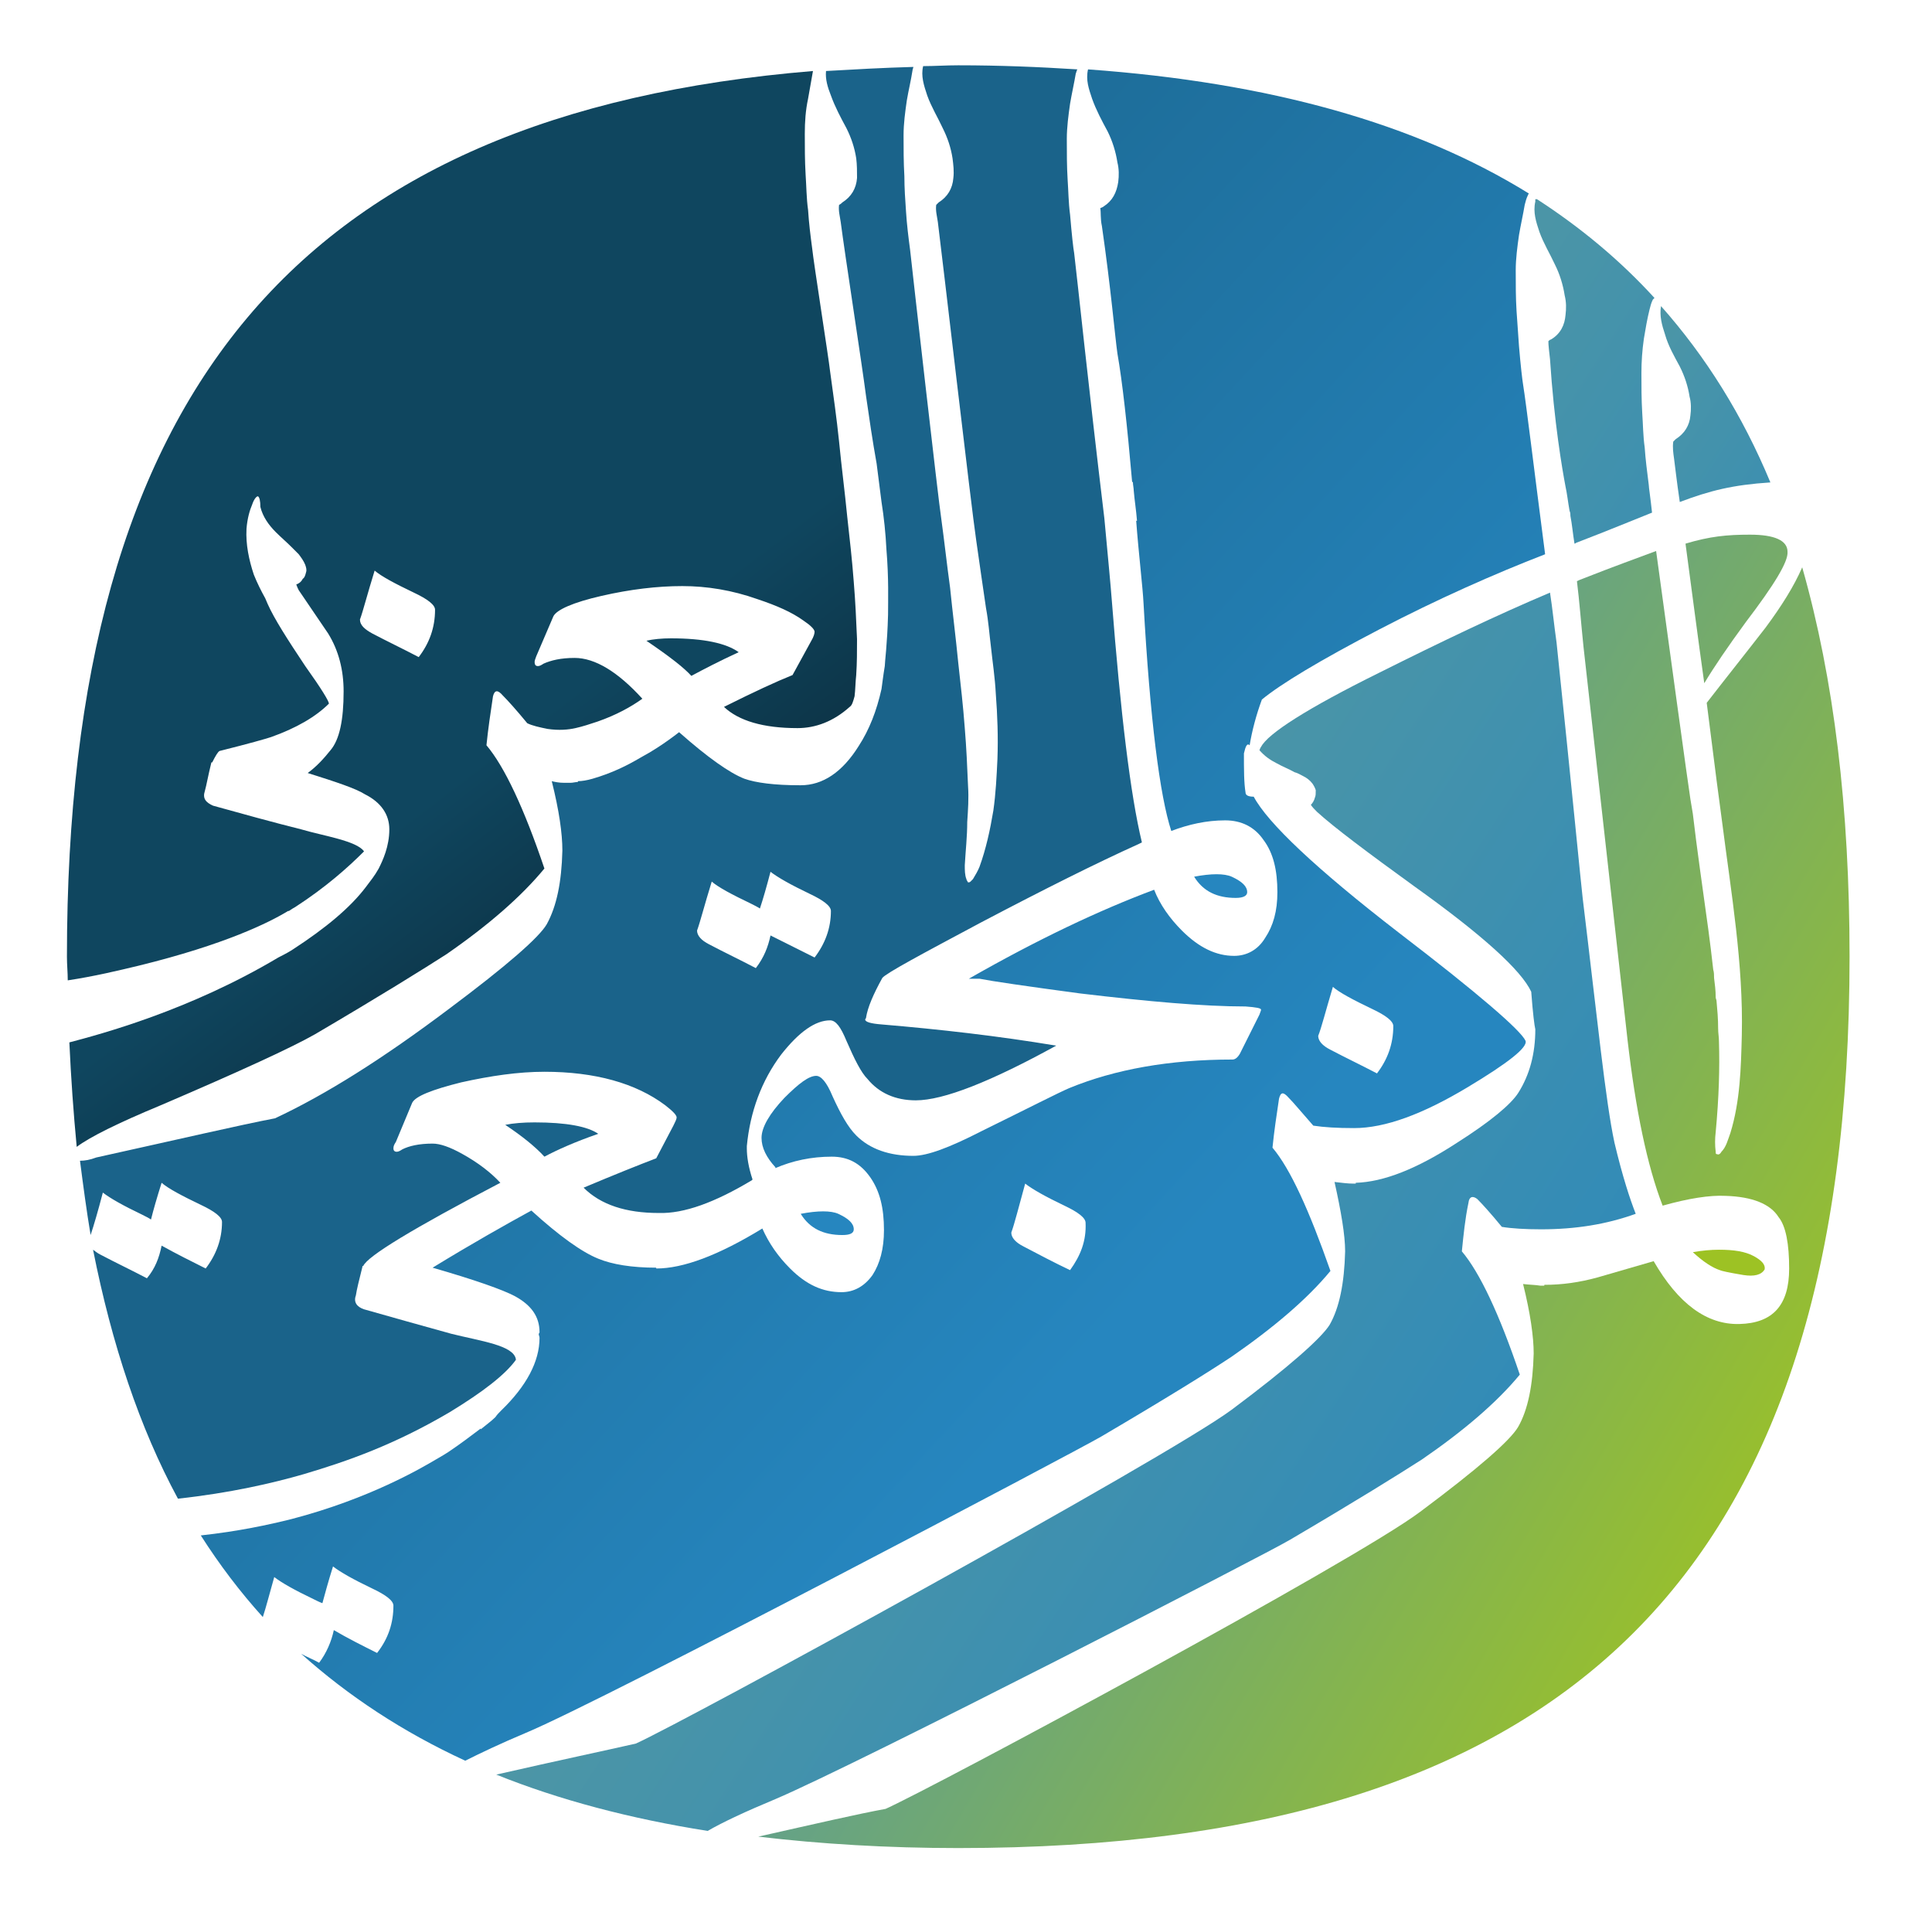 <?xml version="1.0" encoding="utf-8"?>
<!-- Generator: Adobe Illustrator 25.0.0, SVG Export Plug-In . SVG Version: 6.00 Build 0)  -->
<svg version="1.1" id="Layer_1" xmlns="http://www.w3.org/2000/svg" xmlns:xlink="http://www.w3.org/1999/xlink" x="0px" y="0px"
	 viewBox="0 0 236.7 235.1" style="enable-background:new 0 0 236.7 235.1;" xml:space="preserve">
<style type="text/css">
	.st0{fill:#2686BF;}
	.st1{fill:url(#SVGID_1_);}
	.st2{fill:#9DC224;}
	.st3{fill:#1A638A;}
	.st4{fill:url(#SVGID_2_);}
	.st5{fill:url(#SVGID_3_);}
	.st6{fill:url(#SVGID_4_);}
	.st7{fill:url(#SVGID_5_);}
	.st8{fill:url(#SVGID_6_);}
	.st9{fill:url(#SVGID_7_);}
	.st10{fill:url(#SVGID_8_);}
	.st11{fill:#0F465F;}
</style>
<g>
	<g>
		<path class="st0" d="M104.6,150.6c0-0.7-0.6-1.3-1.9-1.9c-0.9-0.4-2.5-0.4-4.6,0c1.1,1.8,2.8,2.6,5.1,2.6
			C104.1,151.3,104.6,151.1,104.6,150.6z"/>
		<path class="st0" d="M152.8,109.3c0-0.7-0.6-1.3-1.9-1.9c-0.9-0.4-2.5-0.4-4.6,0c1.1,1.8,2.8,2.6,5.1,2.6
			C152.4,110,152.8,109.7,152.8,109.3z"/>
		<linearGradient id="SVGID_1_" gradientUnits="userSpaceOnUse" x1="86.585" y1="120.055" x2="211.435" y2="200.688">
			<stop  offset="0" style="stop-color:#579A9F"/>
			<stop  offset="1" style="stop-color:#2686BF"/>
		</linearGradient>
		<path class="st1" d="M179.9,147.4c-0.4,1.9-0.6,3.9-0.8,5.9c2.2,2.6,4.6,7.7,7.1,15.1c-2.8,3.4-6.9,6.9-12,10.4
			c-2.8,1.8-8.1,5.1-16.1,9.8c-2.8,1.7-53.2,27.6-63.1,31.8c-3.6,1.5-6.4,2.8-8.3,3.9c-9.5-1.5-18.2-3.8-25.9-6.9
			c7.9-1.8,13.6-3,17.1-3.8c6.2-2.8,64.9-34.9,73-40.9c7.1-5.3,11-8.8,12-10.4c1.2-2.1,1.8-5.1,1.9-9c0-2-0.5-4.9-1.3-8.5
			c0.9,0.1,1.6,0.2,2.3,0.2h0.3v-0.1c3.4-0.1,7.5-1.7,12.4-4.9c4.1-2.6,6.6-4.7,7.5-6.1c1.4-2.2,2.1-4.8,2.1-7.8
			c-0.1-0.4-0.3-1.9-0.5-4.6c-1.2-2.6-5.9-6.9-14.3-12.9c-5.8-4.2-9.8-7.2-11.9-9.1l-0.1-0.1c-0.3-0.3-0.5-0.5-0.7-0.8
			c0.2-0.2,0.4-0.5,0.5-0.9c0.1-0.2,0.1-0.5,0.1-0.9c-0.1-0.3-0.2-0.5-0.4-0.8c-0.3-0.4-0.7-0.7-1.1-0.9c-0.4-0.2-0.7-0.4-1.1-0.5
			c-0.7-0.4-1.5-0.7-2.2-1.1c-0.8-0.4-1.5-0.9-2.1-1.6c0.1-0.2,0.1-0.3,0.2-0.4c0.8-1.6,5.6-4.7,14.5-9.1c7.4-3.7,14.5-7.1,20.9-9.8
			c0.3,1.9,0.5,4,0.8,6.1c1.7,16.2,3.1,30.6,3.2,31.3c1.8,14.8,2.8,24.9,3.9,30c1,4.2,1.9,6.9,2.6,8.7c-3.6,1.3-7.4,1.9-11.6,1.9
			c-1.9,0-3.6-0.1-4.8-0.3c-1.4-1.7-2.4-2.8-3-3.4C180.5,146.5,180,146.5,179.9,147.4z"/>
		<path class="st2" d="M216.2,155.5c0.1-0.6-0.4-1.1-1.3-1.6c-1.1-0.6-2.5-0.8-4.3-0.8c-1,0-2.1,0.1-3.2,0.3
			c1.3,1.2,2.4,1.9,3.3,2.2c0.2,0.1,1.1,0.3,2.9,0.6C214.9,156.4,215.8,156.2,216.2,155.5z"/>
		<path class="st3" d="M66.7,141.7c1.5-0.8,3.7-1.8,6.6-2.8c-1.3-0.9-3.9-1.4-7.8-1.4c-1.4,0-2.6,0.1-3.6,0.3
			C64,139.2,65.6,140.5,66.7,141.7z"/>
		<linearGradient id="SVGID_2_" gradientUnits="userSpaceOnUse" x1="37.984" y1="44.682" x2="149.816" y2="148.191">
			<stop  offset="0" style="stop-color:#1A638A"/>
			<stop  offset="1" style="stop-color:#2686BF"/>
		</linearGradient>
		<path class="st4" d="M171.3,114.2c-10.1-7.8-16-13.4-17.7-16.6c-0.7,0-1-0.2-1-0.5c-0.2-1.2-0.2-2.8-0.2-4.8
			c0.2-0.9,0.4-1.3,0.7-1c0.3-1.8,0.8-3.7,1.5-5.6c2.3-1.9,7.1-4.8,14.4-8.6c7.1-3.7,14.1-6.8,20.3-9.2c-1.4-10.8-2.3-18.3-2.7-20.8
			c-0.1-0.6-0.3-2.3-0.5-4.7c-0.1-1.5-0.2-2.9-0.3-4.3c-0.1-1.6-0.1-3.3-0.1-5c0-1.4,0.2-2.9,0.4-4.3c0.2-1.2,0.5-2.5,0.7-3.7
			c0.1-0.4,0.2-0.8,0.4-1.2c0-0.1,0.1-0.1,0.1-0.2c-13.9-8.6-31.8-13.6-54-15.2c-0.3,1.3,0.1,2.4,0.5,3.6c0.5,1.4,1.2,2.7,1.9,4
			c0.6,1.2,1,2.5,1.2,3.8c0.2,0.8,0.2,1.6,0.1,2.4c-0.2,1.3-0.7,2.3-1.8,3c-0.1,0.1-0.2,0.1-0.4,0.2c0.1,0.5,0,1.3,0.2,2.2
			c1.1,7.6,1.6,13.5,1.9,15.6c0.6,3.4,1.2,8.8,1.8,15.7l0.1,0.1c0,0.3,0.1,0.7,0.1,1c0.1,1.2,0.3,2.4,0.4,3.7c-0.1,0-0.1,0-0.1,0
			c0.3,4,0.8,8.1,0.9,10.1c0.8,14.3,2,23.6,3.4,27.9c2.1-0.8,4.3-1.3,6.6-1.3c2,0,3.6,0.8,4.7,2.4c1.2,1.6,1.7,3.7,1.7,6.4
			c0,2.3-0.5,4.1-1.5,5.6c-0.9,1.5-2.3,2.2-3.8,2.2c-2.2,0-4.3-1-6.4-3.1c-1.5-1.5-2.7-3.2-3.4-5c-6.7,2.5-14.3,6.1-22.7,10.9h1.3
			c1.5,0.3,5.6,0.9,12.3,1.8c8.4,1,15.2,1.6,20.3,1.6c1.3,0.1,1.9,0.2,1.9,0.4c0,0.1-0.1,0.3-0.2,0.6l-2.4,4.8
			c-0.3,0.5-0.6,0.7-0.9,0.7c-7.7,0-14.4,1.2-20,3.5c-1.4,0.6-4.9,2.4-10.8,5.3c-3.9,2-6.6,3-8.3,3c-2.9,0-5.3-0.8-7-2.5
			c-1-1-1.9-2.6-2.9-4.8c-0.7-1.7-1.4-2.5-2-2.5c-0.9,0-2.1,0.9-3.9,2.7c-1.8,1.9-2.8,3.6-2.8,4.9c0,1.2,0.6,2.4,1.7,3.6v0.1
			c2.1-0.9,4.4-1.4,6.9-1.4c2,0,3.5,0.8,4.7,2.5c1.2,1.7,1.7,3.8,1.7,6.5c0,2.3-0.5,4.1-1.4,5.5c-1,1.4-2.3,2.1-3.8,2.1
			c-2.3,0-4.3-0.9-6.3-2.9c-1.5-1.5-2.6-3.1-3.4-4.9c-5.4,3.3-9.7,4.9-13,4.9v-0.1c-3,0-5.4-0.4-7.1-1.1c-2-0.8-4.8-2.8-8.2-5.9
			c-3.1,1.7-7.2,4-12.1,7c5.2,1.5,8.6,2.7,10.1,3.5c2,1.1,3,2.5,3,4.4c0,0.1-0.1,0.2-0.1,0.2c0,0.2,0.1,0.3,0.1,0.5
			c0,2.9-1.6,5.9-4.7,8.9c-0.3,0.3-0.5,0.5-0.7,0.8c-0.5,0.5-1.2,1-1.8,1.5v-0.1c-1.2,0.9-2.5,1.9-4,2.9c-0.3,0.2-0.8,0.5-1.5,0.9
			c-1.7,1-8.1,4.8-17.7,7.3c-2.8,0.7-6.5,1.5-11.1,2c2.3,3.6,4.8,6.9,7.6,10c0.4-1.2,0.8-2.8,1.4-4.9c0.9,0.7,2.5,1.6,4.8,2.7
			c0.4,0.2,0.8,0.4,1.1,0.5c0.3-1.1,0.7-2.6,1.3-4.5c0.9,0.7,2.5,1.6,4.8,2.7c1.7,0.8,2.6,1.5,2.6,2.1c0,2.1-0.6,4-2,5.8
			c-1.8-0.9-3.6-1.8-5.3-2.8c-0.3,1.4-0.9,2.8-1.8,4c-0.7-0.4-1.5-0.7-2.2-1.1c5.8,5.2,12.5,9.6,20.1,13.1c1.8-0.9,4.3-2.1,7.4-3.4
			c9.8-4.1,67.8-34.7,70.5-36.3c8-4.7,13.3-8,16-9.8c5.2-3.6,9.3-7.1,12.1-10.5c-2.6-7.4-4.9-12.5-7.1-15.1c0.2-2,0.5-4,0.8-6
			c0.2-0.8,0.5-0.9,1.2-0.1c0.6,0.6,1.5,1.7,3,3.4c1.3,0.2,2.9,0.3,5,0.3c3.8,0,8.4-1.7,13.9-5c5-3,7.4-4.9,7.1-5.7
			C186.3,126.2,181.1,121.7,171.3,114.2z M131.1,155.6c-1.9-0.9-3.8-1.9-5.7-2.9c-1-0.5-1.5-1.1-1.5-1.7c0.4-1.1,0.9-3.1,1.7-6
			c0.9,0.7,2.5,1.6,4.8,2.7c1.7,0.8,2.6,1.5,2.6,2.1C133.1,152,132.4,153.8,131.1,155.6z M168.7,131.5c-1.9-1-3.8-1.9-5.7-2.9
			c-1-0.5-1.5-1.1-1.5-1.7c0.4-1,0.9-3,1.8-6c0.8,0.7,2.5,1.6,4.8,2.7c1.7,0.8,2.6,1.5,2.6,2.1C170.7,127.9,170,129.8,168.7,131.5z"
			/>
		<linearGradient id="SVGID_3_" gradientUnits="userSpaceOnUse" x1="113.567" y1="152.066" x2="65.193" y2="88.608">
			<stop  offset="0" style="stop-color:#070A0E"/>
			<stop  offset="1" style="stop-color:#0F465F"/>
		</linearGradient>
		<path class="st5" d="M104.6,71.3c-0.2-2.7-0.5-5.3-0.8-8c-0.3-3.1-0.7-6.1-1-9.2c-0.3-2.9-0.7-5.7-1.1-8.6
			c-0.2-1.8-2-13.2-2.2-15.1c-0.2-1.5-0.4-3.1-0.5-4.7c-0.2-1.4-0.2-2.9-0.3-4.3c-0.1-1.7-0.1-3.4-0.1-5c0-1.5,0.1-2.9,0.4-4.3
			c0.2-1.1,0.4-2.3,0.6-3.4C36.6,13.9,8.2,48,8.2,117.2c0,1,0.1,1.9,0.1,2.9c3.3-0.5,6.2-1.2,8.7-1.8c10.6-2.6,16-5.3,18.3-6.7
			c0,0,0,0,0.1,0c0.3-0.2,0.6-0.4,0.8-0.5c3.7-2.4,6.4-4.8,8.4-6.8c-0.9-1.3-5-1.9-7.7-2.7c-3.6-0.9-7.2-1.9-10.8-2.9
			c-0.9-0.4-1.3-0.9-1-1.8c0.2-0.7,0.4-1.9,0.8-3.5h0.1c0.4-0.8,0.7-1.3,0.9-1.4c3.6-0.9,5.7-1.5,6.3-1.7c3.1-1.1,5.5-2.5,7.1-4.1
			c0-0.3-0.9-1.8-2.9-4.6c-2.2-3.3-3.8-5.8-4.6-7.6c-0.1-0.2-0.2-0.5-0.3-0.7c-0.5-0.9-1-1.9-1.4-2.9c-0.6-1.8-1-3.7-0.9-5.6
			c0.1-1.3,0.4-2.3,0.7-3c0.2-0.6,0.5-1,0.7-1c0.2,0.1,0.3,0.6,0.3,1.3c0.3,1.2,1,2.2,1.9,3.1c0.6,0.6,1.3,1.2,1.9,1.8
			c0.3,0.3,0.6,0.6,0.9,0.9c0.3,0.4,0.6,0.8,0.8,1.3c0.1,0.3,0.2,0.6,0.1,0.9c-0.1,0.4-0.2,0.7-0.4,0.8c-0.2,0.4-0.5,0.6-0.8,0.7
			c0.1,0.3,0.2,0.5,0.3,0.7c1.2,1.8,2.4,3.5,3.6,5.3c1.3,2.1,1.9,4.5,1.9,7.1c0,3.5-0.5,5.9-1.6,7.2c-0.8,1-1.7,2-2.8,2.8
			c3.5,1.1,5.9,1.9,7,2.6c2,1,3,2.5,3,4.3c0,2.1-0.8,3.8-1.3,4.8c-0.5,0.9-1,1.5-1.6,2.3c-1.9,2.5-4.9,5-8.9,7.6
			c-0.3,0.2-0.8,0.5-1.8,1c-10.9,6.5-21.8,9.4-25.6,10.4c0.2,4.4,0.5,8.6,0.9,12.8c1.6-1.2,5-2.9,10.3-5.1
			c9.8-4.2,16.1-7.1,18.9-8.7c8-4.7,13.3-8,16.1-9.8c5.2-3.6,9.2-7.1,12-10.5c-2.5-7.4-4.9-12.5-7.1-15.1c0.2-2,0.5-4,0.8-6
			c0.2-0.8,0.6-0.8,1.2-0.1c0.6,0.6,1.6,1.7,3,3.4c0.6,0.3,1.5,0.5,2.5,0.7c1.4,0.2,2.5,0.1,3.4-0.1c0.9-0.2,1.8-0.5,2.7-0.8
			c2.3-0.8,4.1-1.8,5.5-2.8c-3-3.3-5.8-5-8.3-5c-1.7,0-2.9,0.3-3.8,0.7c-0.3,0.2-0.5,0.3-0.7,0.3c-0.3,0-0.4-0.2-0.4-0.5
			c0-0.2,0.1-0.4,0.2-0.7l2.1-4.9c0.4-0.8,2.4-1.7,5.9-2.5c3.5-0.8,6.8-1.2,9.9-1.2c3,0,6.1,0.5,9.2,1.6c2.4,0.8,4.2,1.6,5.6,2.6
			c0.9,0.6,1.4,1.1,1.4,1.4c0,0.2-0.1,0.6-0.4,1.1l-2.3,4.2c-2,0.8-4.8,2.1-8.4,3.9c1.8,1.7,4.8,2.6,9,2.6c2.2,0,4.4-0.8,6.4-2.6
			c0.3-0.2,0.4-0.6,0.6-1.3c0.1-0.8,0.1-1.7,0.2-2.6c0.1-1.5,0.1-2.9,0.1-4.4C104.9,76,104.8,73.7,104.6,71.3z M51.3,80.5
			c-1.9-1-3.8-1.9-5.7-2.9c-0.9-0.5-1.5-1-1.5-1.7c0.4-1.1,0.9-3.1,1.8-6c0.8,0.7,2.5,1.6,4.8,2.7c1.7,0.8,2.6,1.5,2.6,2.1
			C53.3,76.9,52.6,78.8,51.3,80.5z"/>
		<linearGradient id="SVGID_4_" gradientUnits="userSpaceOnUse" x1="170.915" y1="49.98" x2="268.947" y2="107.463">
			<stop  offset="0" style="stop-color:#579A9F"/>
			<stop  offset="1" style="stop-color:#9DC224"/>
		</linearGradient>
		<path class="st6" d="M208.8,83.7c-0.8-5.7-1.6-11.9-2.3-17.1c3-0.9,5.1-1.1,7.9-1.1c3,0,4.6,0.7,4.6,2.1c0.1,1.2-1.6,4-5.1,8.6
			C211.7,79.2,210,81.7,208.8,83.7z"/>
		<linearGradient id="SVGID_5_" gradientUnits="userSpaceOnUse" x1="124.823" y1="128.586" x2="222.856" y2="186.069">
			<stop  offset="0" style="stop-color:#579A9F"/>
			<stop  offset="1" style="stop-color:#9DC224"/>
		</linearGradient>
		<path class="st7" d="M226.6,117.2c0,75.4-34.3,109.2-109.2,109.2c-8.7,0-16.9-0.5-24.5-1.4c7.1-1.6,12.3-2.8,15.6-3.4
			c6.2-2.8,57.4-30.3,65.5-36.4c7.1-5.3,11-8.7,12-10.4c1.2-2.1,1.8-5.1,1.9-9c0-2-0.4-4.9-1.3-8.5c0.8,0.1,1.5,0.1,2.1,0.2
			c0.1,0,0.1,0,0.1,0h0.4v-0.1c2.2,0,4.3-0.3,6.5-0.9l6.9-2c3,5.2,6.5,7.8,10.5,7.7c4.1-0.1,6.1-2.3,6.1-6.8c0-3-0.4-5.2-1.3-6.3
			c-1-1.6-3.2-2.5-6.5-2.6c-1.9-0.1-4.5,0.3-7.7,1.2c-1.9-4.9-3.3-11.7-4.3-20.3c-1.8-16.1-3.6-32.1-5.4-48.2
			c-0.3-2.9-0.5-5.6-0.8-8c0.2-0.1,0.4-0.2,0.7-0.3c3.8-1.5,6.6-2.5,9-3.4c1.5,11,4,29.2,4.2,30.4c0.1,0.6,0.2,1.2,0.3,1.8
			c0.5,4.3,1.2,9.1,1.9,14.2c0.2,1.5,0.4,3.1,0.6,4.9c0.1,0.3,0.1,0.7,0.1,1c0.1,0.8,0.2,1.5,0.2,2.4c0,0.1,0.1,0.3,0.1,0.4
			c0.1,1.1,0.2,2.2,0.2,3.4c0,0.6,0.1,1,0.1,1.6c0.1,3.2,0,6.8-0.4,11.1c-0.1,0.8-0.1,1.6,0,2.4c0,0.2,0,0.3,0.2,0.3
			c0.2,0.1,0.4-0.1,0.5-0.3c0.6-0.6,0.8-1.5,1.1-2.3c1.2-3.9,1.3-8,1.4-12c0.2-8.7-1.3-17.4-2.4-26c-0.2-1.4-1-7.5-1.9-14.7
			c2.4-3.1,4.8-6.1,7.2-9.2c2-2.7,3.5-5.1,4.5-7.4C224.7,83.2,226.6,99,226.6,117.2z"/>
		<linearGradient id="SVGID_6_" gradientUnits="userSpaceOnUse" x1="157.955" y1="24.333" x2="252.889" y2="85.645">
			<stop  offset="0" style="stop-color:#579A9F"/>
			<stop  offset="1" style="stop-color:#2686BF"/>
		</linearGradient>
		<path class="st8" d="M188.3,24.4c5.4,3.5,10.2,7.5,14.4,12.1c-0.1,0.1-0.1,0.1-0.2,0.2c-0.2,0.4-0.3,0.8-0.4,1.2
			c-0.3,1.2-0.5,2.4-0.7,3.6c-0.2,1.4-0.3,2.8-0.3,4.2c0,1.6,0,3.2,0.1,4.9c0.1,1.4,0.1,2.8,0.3,4.2c0.1,1.5,0.3,3,0.5,4.6
			c0,0.3,0.2,1.5,0.4,3.4c-2.5,1-5.4,2.2-9.3,3.7c-0.1,0.1-0.2,0.1-0.2,0.1c-0.2-1.2-0.3-2.4-0.5-3.4c0-0.2,0-0.4-0.1-0.6
			c-0.2-1.1-0.3-2.1-0.5-3c-0.4-2.1-1.4-7.9-1.9-15.6c-0.1-0.9-0.2-1.7-0.2-2.2c0.1-0.1,0.2-0.2,0.3-0.2c1.2-0.7,1.7-1.8,1.8-3
			c0.1-0.8,0.1-1.6-0.1-2.4c-0.2-1.3-0.6-2.6-1.2-3.8c-0.6-1.3-1.4-2.6-1.9-4c-0.4-1.2-0.8-2.4-0.5-3.7V24.4z"/>
		<linearGradient id="SVGID_7_" gradientUnits="userSpaceOnUse" x1="183.421" y1="35.708" x2="250.111" y2="78.779">
			<stop  offset="0" style="stop-color:#579A9F"/>
			<stop  offset="1" style="stop-color:#2686BF"/>
		</linearGradient>
		<path class="st9" d="M216.9,59.1c-4.6,0.3-7.4,1-11.1,2.4c-0.4-2.7-0.6-4.6-0.7-5.3c-0.1-0.7-0.2-1.4-0.1-2.1
			c0.1-0.1,0.2-0.2,0.3-0.3c1.1-0.7,1.7-1.7,1.8-2.9c0.1-0.7,0.1-1.6-0.1-2.3c-0.2-1.3-0.6-2.5-1.2-3.7c-0.7-1.3-1.4-2.5-1.8-3.9
			c-0.4-1.2-0.7-2.3-0.5-3.5C209,43.7,213.5,50.9,216.9,59.1z"/>
		<linearGradient id="SVGID_8_" gradientUnits="userSpaceOnUse" x1="48.005" y1="79.238" x2="131.759" y2="127.618">
			<stop  offset="0" style="stop-color:#1A638A"/>
			<stop  offset="1" style="stop-color:#1A638A"/>
		</linearGradient>
		<path class="st10" d="M108.1,119.8C108.1,119.8,108.1,119.8,108.1,119.8L108.1,119.8c0.5-0.6,4.6-2.8,12.1-6.8
			c7.8-4.1,14.2-7.3,19.3-9.6l0.4-0.2c-1.4-5.8-2.6-15.7-3.7-29.8c-0.1-1.4-0.5-5.6-0.9-9.9c-2-16.6-3.3-29.2-3.7-32.5
			c-0.1-0.5-0.3-2.3-0.5-4.7c-0.2-1.5-0.2-2.9-0.3-4.3c-0.1-1.6-0.1-3.3-0.1-5c0-1.4,0.2-2.9,0.4-4.3c0.2-1.2,0.5-2.5,0.7-3.7
			c0.1-0.2,0.1-0.4,0.2-0.5c-4.7-0.3-9.5-0.5-14.6-0.5c-1.5,0-2.9,0.1-4.3,0.1c-0.3,1.2,0.1,2.4,0.5,3.6c0.5,1.4,1.3,2.7,1.9,4
			c0.6,1.2,1,2.4,1.2,3.7c0.1,0.8,0.2,1.6,0.1,2.4c-0.1,1.3-0.7,2.3-1.8,3c-0.1,0.1-0.2,0.2-0.3,0.3c-0.1,0.7,0.1,1.4,0.2,2.1
			c0.5,3.9,4.1,35,4.7,39c0.4,2.8,0.8,5.6,1.2,8.3c0.3,1.6,0.4,3.1,0.6,4.7c0.2,1.9,0.5,3.8,0.6,5.8c0.2,2.6,0.3,5.3,0.2,8
			c-0.1,2.1-0.2,4.2-0.5,6.3c-0.4,2.4-0.9,4.7-1.7,6.9c-0.2,0.5-0.5,1-0.8,1.5c-0.1,0.1-0.2,0.2-0.3,0.3c-0.1,0.1-0.2,0.1-0.3,0.1
			c-0.1-0.2-0.2-0.3-0.2-0.4c-0.2-0.5-0.2-1.1-0.2-1.7c0.1-1.8,0.3-3.5,0.3-5.3c0.1-1.5,0.2-2.9,0.1-4.4c-0.1-2.4-0.2-4.7-0.4-7.1
			c-0.2-2.7-0.5-5.3-0.8-8c-0.3-3.1-0.7-6.2-1-9.2c-0.4-2.9-0.7-5.7-1.1-8.6c-0.3-1.8-3.6-30.9-3.8-32.8c-0.2-1.5-0.4-3.1-0.5-4.7
			c-0.1-1.4-0.2-2.9-0.2-4.3c-0.1-1.7-0.1-3.4-0.1-5c0-1.5,0.2-2.9,0.4-4.3c0.2-1.2,0.5-2.4,0.7-3.7c0-0.1,0.1-0.3,0.1-0.4
			c-3.7,0.1-7.2,0.3-10.7,0.5c-0.1,1,0.2,2,0.6,3c0.5,1.4,1.2,2.7,1.9,4c0.6,1.2,1,2.4,1.2,3.7c0.1,0.8,0.1,1.6,0.1,2.4
			c-0.1,1.3-0.7,2.3-1.8,3c-0.1,0.1-0.2,0.2-0.4,0.3c-0.1,0.7,0.1,1.4,0.2,2.1c0.5,3.9,2.6,17.4,3.1,21.3c0.4,2.8,0.8,5.5,1.3,8.3
			c0.2,1.6,0.4,3.1,0.6,4.7c0.3,1.9,0.5,3.8,0.6,5.8c0.3,3.6,0.2,6.3,0.2,8c-0.1,3.7-0.4,5.8-0.4,6.3c-0.2,1.2-0.3,2.1-0.4,2.8
			c-0.6,2.7-1.5,5-2.8,7c-2,3.2-4.4,4.8-7.1,4.8h-0.1c-3.1,0-5.4-0.3-6.8-0.8c-1.8-0.7-4.5-2.6-8-5.7c-1.8,1.4-3.4,2.4-4.7,3.1
			c-1.7,1-3.5,1.9-5.9,2.6c-0.7,0.2-1.3,0.3-1.8,0.3c0,0,0,0,0,0.1c-0.3,0-0.6,0.1-0.9,0.1h-0.8c-0.6,0-1.1-0.1-1.5-0.2
			c0.9,3.6,1.3,6.4,1.3,8.5c-0.1,3.9-0.7,6.8-1.9,9c-0.9,1.6-4.9,5.1-12,10.4c-8.1,6.1-15.1,10.5-21.3,13.4
			c-4.2,0.8-11.5,2.5-21.9,4.8c-0.8,0.3-1.4,0.4-2,0.4c0.4,3.1,0.8,6.1,1.3,9.1c0.4-1.2,0.9-2.9,1.5-5.2c0.9,0.7,2.5,1.6,4.8,2.7
			c0.4,0.2,0.8,0.4,1.1,0.6c0.3-1.2,0.7-2.6,1.3-4.5c0.8,0.7,2.5,1.6,4.8,2.7c1.7,0.8,2.6,1.5,2.6,2.1c0,2.1-0.7,4-2,5.7
			c-1.8-0.9-3.6-1.8-5.4-2.8c-0.3,1.5-0.8,2.8-1.8,4c-1.9-1-3.8-1.9-5.7-2.9c-0.4-0.2-0.6-0.4-0.9-0.6c2.3,11.6,5.7,21.8,10.4,30.5
			c6.4-0.7,11.6-1.9,15.4-3c5.4-1.6,11.1-3.6,17.9-7.6c4.1-2.5,6.8-4.6,8.1-6.4c0-0.1,0-0.1,0-0.1c-0.3-1.7-4.3-2.2-7.9-3.1
			c-3.6-1-7.2-2-10.7-3c-0.9-0.3-1.3-0.9-1-1.7c0.1-0.7,0.4-1.9,0.8-3.5v-0.1h0.1c0.5-1.2,6.1-4.6,16.8-10.2
			c-1.2-1.3-2.8-2.5-4.6-3.5c-1.6-0.9-2.8-1.3-3.7-1.3c-1.7,0-2.9,0.3-3.7,0.7c-0.3,0.2-0.5,0.3-0.7,0.3c-0.3,0-0.4-0.2-0.4-0.4
			c0-0.3,0.1-0.5,0.3-0.8l2-4.8c0.4-0.8,2.4-1.6,6-2.5c3.6-0.8,7-1.3,10.2-1.3c6.2,0,11.2,1.4,14.8,4.1c0.9,0.7,1.4,1.2,1.4,1.5
			c0,0.2-0.2,0.6-0.4,1l-2.1,4c-2.1,0.8-5.1,2-8.9,3.6c2.1,2.1,5.2,3.1,9.2,3.1c3.1,0.1,6.9-1.3,11.4-4l0.1-0.1
			c-0.5-1.5-0.7-2.8-0.7-3.8v-0.3c0.4-4.2,1.8-8,4.2-11.2c2.2-2.8,4.2-4.2,6-4.2c0.7,0,1.3,0.8,2,2.5c1,2.3,1.8,3.9,2.6,4.7
			c1.4,1.7,3.4,2.6,5.9,2.6c3.4,0,9.2-2.3,17.2-6.7c-7.2-1.2-14.3-2-21.4-2.6c-1.3-0.1-2-0.3-2-0.6c0-0.1,0.1-0.1,0.1-0.2
			C106.3,123.4,107,121.8,108.1,119.8z M99.8,117.3c-1.8-0.9-3.6-1.8-5.4-2.7c-0.3,1.4-0.8,2.7-1.8,4c-1.9-1-3.8-1.9-5.7-2.9
			c-1-0.5-1.5-1.1-1.5-1.7c0.4-1.1,0.9-3.1,1.8-6c0.8,0.7,2.5,1.6,4.8,2.7c0.4,0.2,0.8,0.4,1.1,0.6c0.4-1.2,0.8-2.6,1.3-4.5
			c0.9,0.7,2.5,1.6,4.8,2.7c1.7,0.8,2.6,1.5,2.6,2.1C101.8,113.7,101.1,115.6,99.8,117.3z"/>
		<path class="st11" d="M90.5,79.9c-1.5-1.1-4.3-1.7-8.3-1.7c-1.1,0-2.2,0.1-3,0.3c2.8,1.9,4.6,3.3,5.5,4.3
			C86.2,82,88.1,81,90.5,79.9z"/>
	</g>
</g>
</svg>
